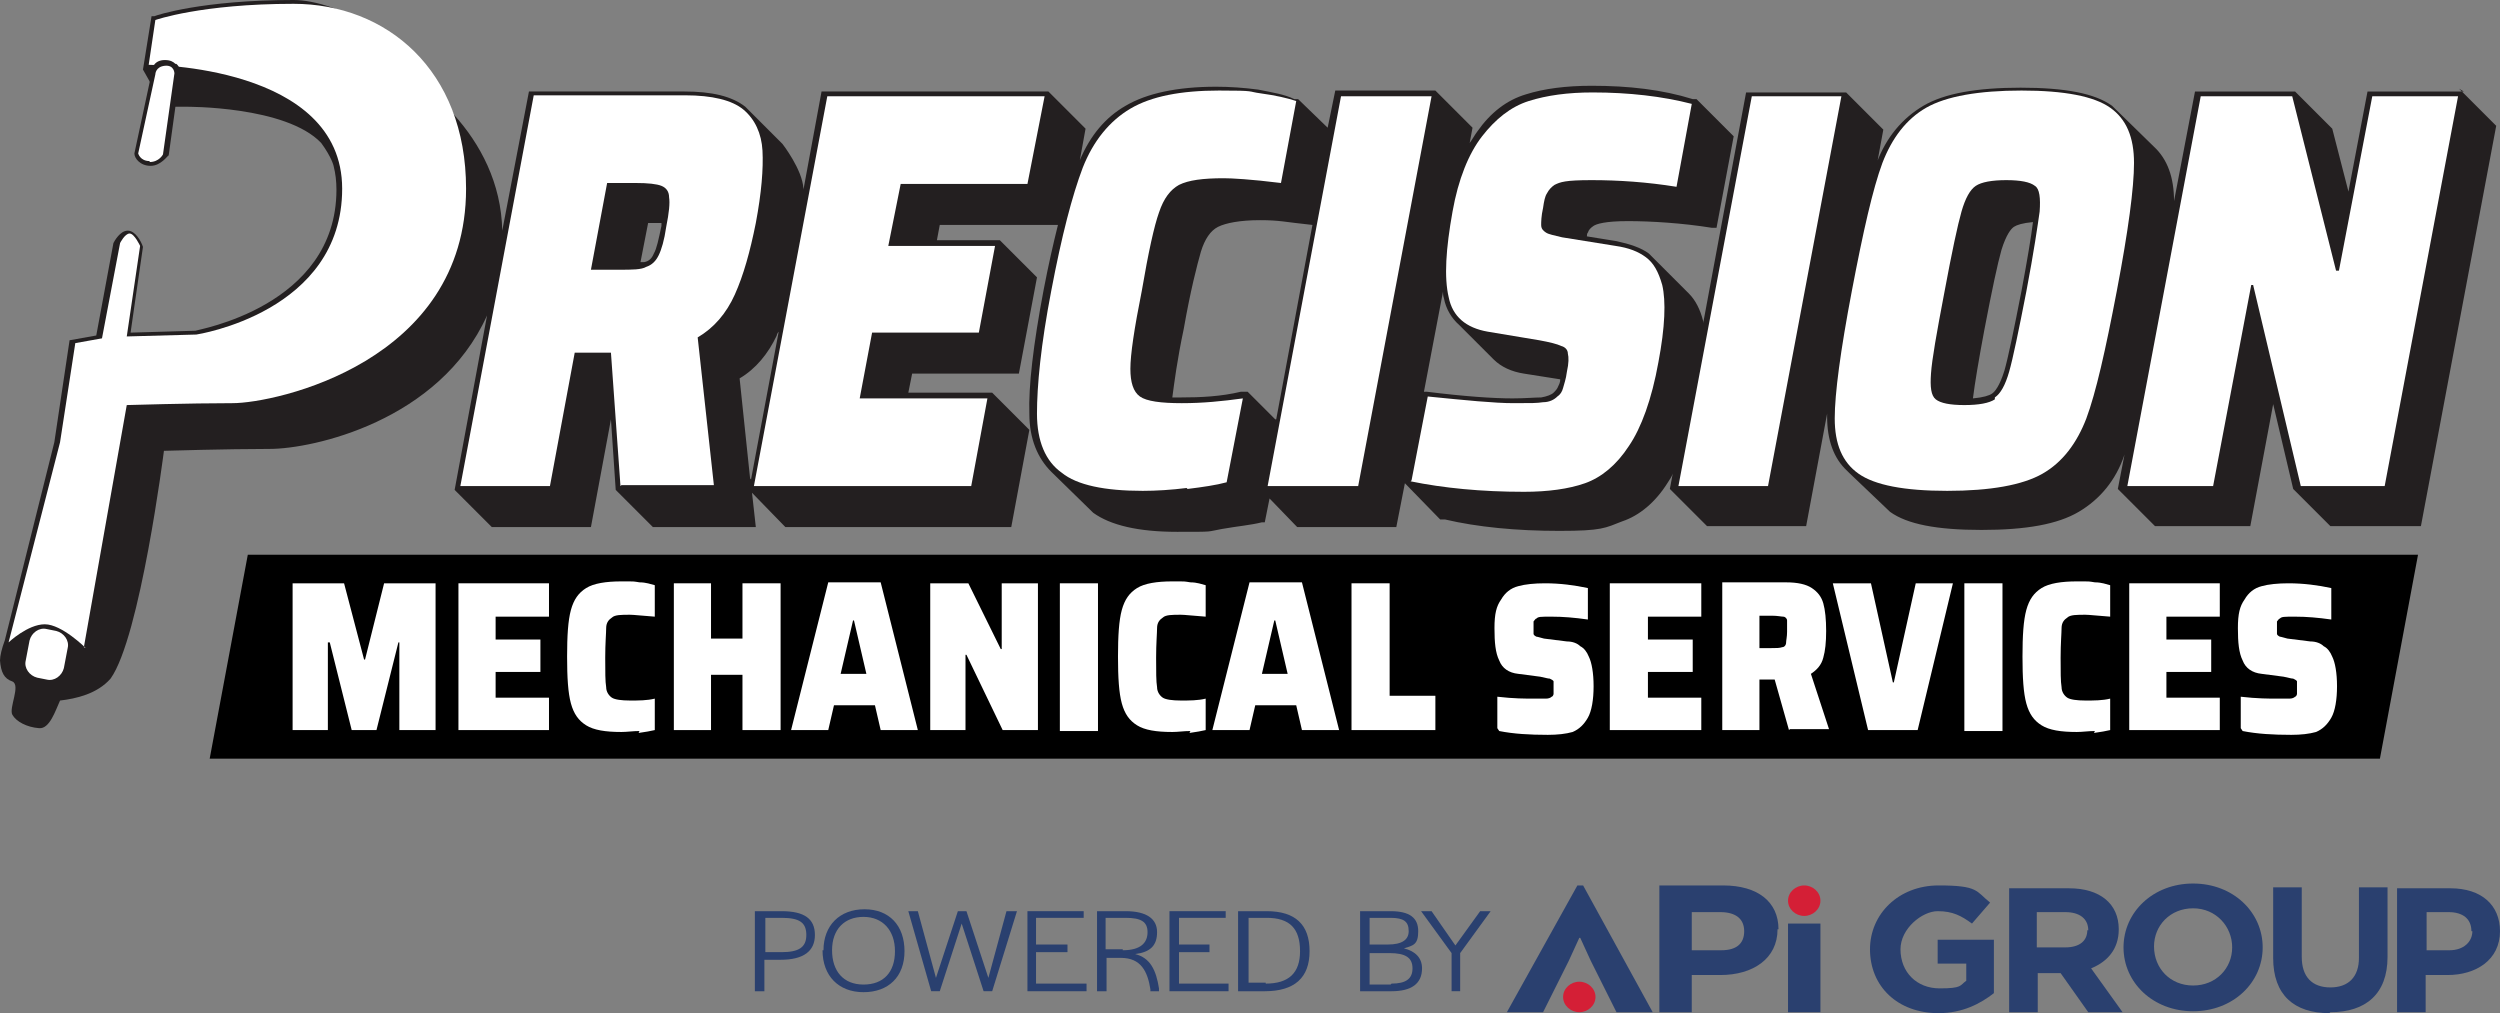 <svg data-name="Layer 1" xmlns="http://www.w3.org/2000/svg" xmlns:xlink="http://www.w3.org/1999/xlink" version="1.1" viewBox="0 0 262.3 106.3" preserveAspectRatio="xMinYMin">
  <rect x="0" y="0" width="262.3" height="106.3" fill="#808080" stroke="none"/>
  <defs>
    <style>
      .cls-1 {
        clip-path: url(#clippath);
      }

      .cls-2 {
        fill: none;
      }

      .cls-2, .cls-3, .cls-4, .cls-5, .cls-6, .cls-7 {
        stroke-width: 0px;
      }

      .cls-3 {
        fill: #d41f36;
      }

      .cls-4 {
        fill: #000;
      }

      .cls-5 {
        fill: #231f20;
      }

      .cls-6 {
        fill: #2a406f;
      }

      .cls-7 {
        fill: #fff;
      }
    </style>
    <clipPath id="clippath">
      <rect class="cls-2" y="0" width="262.3" height="106.3"/>
    </clipPath>
  </defs>
  <g class="cls-1">
    <path class="cls-5" d="M258.5,9.6h-10.1l-2,10.5-1.7-6.6-3.9-3.9h-10.5l-2.2,11.5c0-2.5-.7-4.4-2.1-5.7l-4.4-4.3c-1.8-1.3-4.9-1.9-9.6-1.9h0c-4.6,0-8,.6-10.2,1.9-2.2,1.3-3.9,3.3-4.9,6,0,0,0,.2,0,.3l.7-3.8-3.9-3.9h-10.5l-4.5,24.2c0,0,0-.1,0-.2-.3-1.2-.8-2.2-1.5-2.9,0,0-4-4-4.2-4.2-.8-.6-2-1-3.4-1.3l-3.1-.5c0-.1,0-.3.1-.4.1-.3.3-.5.6-.7.3-.2,1.2-.5,3.6-.5s5.7.2,8.8.7h.5c0,0,1.8-9.6,1.8-9.6l-3.9-3.9h-.4c-3.2-1-6.7-1.4-10.6-1.4s0,0,0,0,0,0,0,0c-2.7,0-5,.3-6.9.9-2,.6-3.7,1.9-5.1,3.9-.3.4-.5.8-.8,1.2l.3-1.6-3.9-3.9h-10.5l-.8,3.9-3.1-3h-.4c-1-.5-2.3-.7-3.8-1-1.5-.2-3-.3-4.4-.3s0,0,0,0,0,0,0,0c-4.1,0-7.3.7-9.5,2-2.1,1.2-3.7,3.1-4.8,5.7l.6-3.3-3.9-3.9h-23.8l-1.9,10.3s0,0,0-.1c-.1-2-2.2-4.7-2.2-4.7l-3.9-3.9c-1.4-1.1-3.5-1.6-6.4-1.6h-16.3l-2.8,14.6c-.1-5-2.3-9.1-5.1-12.2C43.9,4.1,35.2,0,30.8,0,21.2,0,16.4,1.6,16.2,1.7h-.3c0,0-.9,5.6-.9,5.6h0l2.2,3.9h2.3s10.5-.1,14.2,3.8c1.1,1.5,1.3,2.4,1.3,2.4h0c.2.8.3,1.6.3,2.5,0,12.3-14.7,14.7-14.8,14.8l-6.8.2,1.3-9h0c-.2-.6-.8-1.7-1.6-1.7s-1.4,1.1-1.5,1.3l-1.8,9.7-2.8.5-1.6,10.7L.5,67.2c-.3.8-.5,1.6-.5,2.1.1,1.2.4,1.9,1.3,2.2.9.4-.4,2.8,0,3.5.4.7,1.5,1.3,2.8,1.4,1.1.1,1.7-1.8,2.2-2.9,1.7-.2,3.9-.7,5.3-2.3,3.1-4.3,5.6-23.9,5.6-23.9,0,0,6.6-.2,11.1-.2s17.8-2.9,22.8-14l-3.4,18.3,3.9,3.9h10.4l2.1-11.3.5,7.4,3.9,3.9h10.8l-.4-3.6,3.5,3.6h23.7l1.9-10.2-3.9-3.9h-8.8l.4-2h11.2l1.9-10.1-3.9-3.9h-6.6l.3-1.6h12.4c-.5,2-1,4.2-1.5,6.8-1.1,5.8-1.6,10.2-1.5,13,0,2.7.9,4.7,2.3,6.1l4.4,4.3c1.8,1.3,4.7,2,8.8,2s3,0,4.7-.3,3-.4,4.2-.7h.3c0,0,.5-2.5.5-2.5l2.9,3h10.4l.9-4.6,3.7,3.8h.5c3.4.8,7.5,1.2,12,1.2s4.8-.3,6.6-1c1.8-.6,3.5-2,4.8-4.1.2-.3.4-.6.5-.9l-.3,1.6,3.9,3.9h10.4l2.2-11.8c0,0,0,.2,0,.3,0,2.5.7,4.4,2.1,5.7,0,0,0,0,.2.2l4.3,4.1c1.8,1.3,4.9,1.9,9.6,1.9s8-.6,10.2-1.9c2.2-1.3,3.9-3.3,4.8-6l-.7,3.6,3.9,3.9h10l2.4-12.8,2.1,8.9,3.9,3.9h9.5l7.9-42-3.9-3.9ZM69.4,23.7c-.3,1.4-.5,2.4-.8,2.9-.2.5-.5.8-1,.9-.1,0-.2,0-.4,0l.8-4.1h1.4s0,0,0,.1M78.7,50.2l-1.1-10.5c1.7-1,3-2.6,3.9-4.5,0-.1.1-.3.2-.4l-2.9,15.5ZM133.8,44l-2.9-2.9h0s0,0,0,0h-.7c-2.1.5-4.2.6-6.3.6-.3,0-.7,0-.9,0,.2-1.5.5-3.9,1.2-7.2.7-4,1.4-6.7,1.8-8.1.4-1.3,1-2.2,1.8-2.6.8-.4,2.3-.7,4.4-.7s2.6.2,5.5.5l-3.8,20.4ZM163.5,40.5c-.1.3-.3.5-.5.7-.2.2-.7.4-1.3.5-.7,0-1.7.1-3,.1-2,0-5-.2-9-.7h-.3s2-10.5,2-10.5c0,.2,0,.4.1.7.2,1.1.8,2.1,1.6,2.8,0,0,3.6,3.6,3.6,3.6.8.8,1.9,1.3,3.2,1.5l3.8.6c0,.3-.1.5-.2.7M212.1,30.5c-.8,4.1-1.4,7-1.8,8.4-.5,1.6-1,2.2-1.3,2.4-.3.2-.9.4-2,.5.2-1.6.6-4,1.2-7.2.8-4.2,1.4-7,1.8-8.4.5-1.6,1-2.2,1.3-2.4.3-.2.9-.4,2-.5-.2,1.6-.6,4-1.2,7.2"/>
    <path class="cls-7" d="M9,68s-2.5-2.5-4.3-2.5-3.8,1.9-3.8,1.9l5.4-21,1.6-10.4,2.8-.5,1.9-10s.5-1,1-1,1.1,1.3,1.1,1.3l-1.4,9.5,7.3-.2s15.3-2.3,15.3-15.3S15.6,6.8,15.6,6.8l.7-4.7s4.8-1.7,14.5-1.7,18.1,6.9,18.1,19.4c0,18.2-20,22.5-24.5,22.5s-11.1.2-11.1.2l-4.5,25.4Z"/>
    <path class="cls-7" d="M5.9,66.2l-1-.2c-.8-.2-1.6.4-1.8,1.2l-.4,2.1c-.2.8.4,1.6,1.2,1.8l1,.2c.8.2,1.6-.4,1.8-1.2l.4-2.1c.2-.8-.4-1.6-1.2-1.8"/>
    <path class="cls-5" d="M18.4,6.7c-.2-.2-.5-.4-1.1-.4-1.1,0-1.4.8-1.4,1.4l-1.8,8.4h0c0,.5.6,1.3,1.7,1.3s1.8-1.1,1.9-1.1l1.2-8.7c0,0,0-.6-.4-.9"/>
    <path class="cls-7" d="M15.7,16.9c-1,0-1.2-.8-1.2-.8l1.8-8.3s0-.8,1-.9,1,.8,1,.8l-1.2,8.5s-.4.8-1.4.8"/>
    <polygon class="cls-4" points="253.7 58.2 26 58.2 22 79.6 249.7 79.6 253.7 58.2"/>
    <polygon class="cls-7" points="41.9 76.6 41.9 67.4 41.8 67.4 39.5 76.6 36.9 76.6 34.6 67.4 34.4 67.4 34.4 76.6 30.7 76.6 30.7 61.2 36.1 61.2 38.2 69.2 38.3 69.2 40.3 61.2 45.7 61.2 45.7 76.6 41.9 76.6"/>
    <polygon class="cls-7" points="48.1 76.6 48.1 61.2 57.6 61.2 57.6 64.7 52 64.7 52 67.1 56.7 67.1 56.7 70.5 52 70.5 52 73.2 57.6 73.2 57.6 76.6 48.1 76.6"/>
    <path class="cls-7" d="M67.1,76.7c-.7,0-1.3.1-1.9.1-1.7,0-2.9-.2-3.7-.7-.8-.5-1.3-1.2-1.6-2.3-.3-1.1-.4-2.7-.4-4.9s.1-3.8.4-4.9c.3-1.1.8-1.8,1.6-2.3.8-.5,2.1-.7,3.7-.7s1.2,0,1.9.1c.7,0,1.2.2,1.6.3v3.3c-1.4-.1-2.2-.2-2.6-.2-.9,0-1.6,0-1.9.3-.3.2-.6.5-.6,1.1,0,.5-.1,1.6-.1,3.1s0,2.5.1,3.1c0,.5.3.9.6,1.1.3.2,1,.3,1.9.3s1.8,0,2.6-.2v3.3c-.4.1-1,.2-1.7.3"/>
    <polygon class="cls-7" points="77.9 76.6 77.9 70.8 74.6 70.8 74.6 76.6 70.7 76.6 70.7 61.2 74.6 61.2 74.6 67 77.9 67 77.9 61.2 81.9 61.2 81.9 76.6 77.9 76.6"/>
    <path class="cls-7" d="M92.4,76.6l-.6-2.6h-4.3l-.6,2.6h-3.9l3.9-15.5h5.5l3.9,15.5h-4ZM89.7,65.1h-.2l-1.3,5.6h2.7l-1.3-5.6Z"/>
    <polygon class="cls-7" points="105.2 76.6 101.4 68.7 101.3 68.7 101.3 76.6 97.6 76.6 97.6 61.2 101.6 61.2 105 68.1 105.1 68.1 105.1 61.2 108.9 61.2 108.9 76.6 105.2 76.6"/>
    <rect class="cls-7" x="111.2" y="61.2" width="4" height="15.5"/>
    <path class="cls-7" d="M124.9,76.7c-.7,0-1.3.1-1.9.1-1.7,0-2.9-.2-3.7-.7-.8-.5-1.3-1.2-1.6-2.3-.3-1.1-.4-2.7-.4-4.9s.1-3.8.4-4.9c.3-1.1.8-1.8,1.6-2.3.8-.5,2.1-.7,3.7-.7s1.2,0,1.9.1c.7,0,1.2.2,1.6.3v3.3c-1.4-.1-2.2-.2-2.6-.2-.9,0-1.6,0-1.9.3-.3.2-.6.5-.6,1.1,0,.5-.1,1.6-.1,3.1s0,2.5.1,3.1c0,.5.3.9.6,1.1.3.2,1,.3,1.9.3s1.8,0,2.6-.2v3.3c-.4.1-1,.2-1.7.3"/>
    <path class="cls-7" d="M136.6,76.6l-.6-2.6h-4.3l-.6,2.6h-3.9l3.9-15.5h5.5l3.9,15.5h-4ZM133.9,65.1h-.2l-1.3,5.6h2.7l-1.3-5.6Z"/>
    <polygon class="cls-7" points="141.8 76.6 141.8 61.2 145.8 61.2 145.8 73 150.6 73 150.6 76.6 141.8 76.6"/>
    <path class="cls-7" d="M157.1,76.4v-3.3c1.7.2,3,.2,3.8.2s1,0,1.3,0c.3,0,.5-.1.6-.2.1,0,.2-.2.2-.3,0-.1,0-.4,0-.6s0-.6,0-.7c0-.1-.2-.2-.4-.3-.2,0-.5-.1-1-.2l-2.3-.3c-1-.1-1.7-.6-2-1.4-.4-.8-.5-1.9-.5-3.4s.2-2.3.7-3c.4-.7,1-1.2,1.8-1.4.7-.2,1.7-.3,2.8-.3,1.6,0,3.1.2,4.5.5v3.3c-1.4-.2-2.6-.3-3.8-.3s-1.4,0-1.6.2c-.1,0-.2.2-.3.3,0,.1,0,.3,0,.6s0,.6,0,.7c0,.1.1.2.3.3.1,0,.4.1.8.2l2.4.3c.6,0,1.1.2,1.4.5.4.2.7.6.9,1.1.3.6.5,1.7.5,3.1s-.2,2.6-.6,3.3c-.4.7-.9,1.2-1.6,1.5-.7.2-1.6.3-2.6.3-1.9,0-3.6-.1-5.1-.4"/>
    <polygon class="cls-7" points="168.9 76.6 168.9 61.2 178.5 61.2 178.5 64.7 172.9 64.7 172.9 67.1 177.6 67.1 177.6 70.5 172.9 70.5 172.9 73.2 178.5 73.2 178.5 76.6 168.9 76.6"/>
    <path class="cls-7" d="M187.7,76.6l-1.5-5.3h-1.6v5.3h-3.9v-15.5h6.7c1.2,0,2.1.2,2.7.6.6.4,1,.9,1.2,1.6.2.7.3,1.7.3,2.9s-.1,2.1-.3,2.8c-.2.8-.7,1.3-1.3,1.7l1.9,5.8h-4.1ZM187,67.9c.2,0,.4-.2.4-.5,0-.2.1-.6.1-1.1s0-.9,0-1.2c0-.2-.2-.4-.4-.4-.2,0-.6-.1-1.2-.1h-1.3v3.4h1.2c.6,0,.9,0,1.2-.1"/>
    <polygon class="cls-7" points="196 76.6 192.3 61.2 196.3 61.2 198.6 71.6 198.7 71.6 201 61.2 204.9 61.2 201.2 76.6 196 76.6"/>
    <rect class="cls-7" x="206.1" y="61.2" width="4" height="15.5"/>
    <path class="cls-7" d="M219.8,76.7c-.7,0-1.3.1-1.9.1-1.7,0-2.9-.2-3.7-.7-.8-.5-1.3-1.2-1.6-2.3-.3-1.1-.4-2.7-.4-4.9s.1-3.8.4-4.9c.3-1.1.8-1.8,1.6-2.3.8-.5,2.1-.7,3.7-.7s1.2,0,1.9.1c.7,0,1.2.2,1.6.3v3.3c-1.4-.1-2.2-.2-2.6-.2-.9,0-1.6,0-1.9.3-.3.2-.6.5-.6,1.1,0,.5-.1,1.6-.1,3.1s0,2.5.1,3.1c0,.5.3.9.6,1.1.3.2,1,.3,1.9.3s1.8,0,2.6-.2v3.3c-.4.1-1,.2-1.7.3"/>
    <polygon class="cls-7" points="223.4 76.6 223.4 61.2 232.9 61.2 232.9 64.7 227.3 64.7 227.3 67.1 232 67.1 232 70.5 227.3 70.5 227.3 73.2 232.9 73.2 232.9 76.6 223.4 76.6"/>
    <path class="cls-7" d="M235.1,76.4v-3.3c1.7.2,3,.2,3.8.2s1,0,1.3,0c.3,0,.5-.1.6-.2.1,0,.2-.2.2-.3,0-.1,0-.4,0-.6s0-.6,0-.7c0-.1-.2-.2-.4-.3-.2,0-.5-.1-1-.2l-2.3-.3c-1-.1-1.7-.6-2-1.4-.4-.8-.5-1.9-.5-3.4s.2-2.3.7-3c.4-.7,1-1.2,1.8-1.4.7-.2,1.7-.3,2.8-.3,1.6,0,3.1.2,4.5.5v3.3c-1.4-.2-2.6-.3-3.8-.3s-1.4,0-1.6.2c-.1,0-.2.2-.3.3,0,.1,0,.3,0,.6s0,.6,0,.7c0,.1.1.2.3.3.1,0,.4.1.8.2l2.4.3c.6,0,1.1.2,1.4.5.4.2.7.6.9,1.1.3.6.5,1.7.5,3.1s-.2,2.6-.6,3.3c-.4.7-.9,1.2-1.6,1.5-.7.2-1.6.3-2.6.3-1.9,0-3.6-.1-5.1-.4"/>
    <polygon class="cls-7" points="133 51 140.7 10.1 150.2 10.1 142.5 51 133 51"/>
    <path class="cls-7" d="M148.1,50.4l1.7-8.8c4,.4,7,.7,9,.7s2.4,0,3.1-.1c.7,0,1.2-.3,1.5-.6.3-.2.5-.5.6-.9.1-.4.3-.9.4-1.7.2-.9.2-1.5.1-1.9,0-.4-.3-.7-.7-.8-.4-.2-1.2-.4-2.3-.6l-5.4-.9c-2.3-.4-3.7-1.6-4.1-3.6-.5-2.1-.3-5.1.4-9,.6-3.4,1.7-6.1,3.1-7.9,1.4-1.8,3-3.1,4.9-3.7,1.9-.6,4.1-.9,6.7-.9,3.8,0,7.3.4,10.4,1.2l-1.6,8.7c-3.1-.5-6.1-.7-8.9-.7s-3.3.2-3.9.5c-.3.2-.6.5-.8.9-.2.3-.3.8-.4,1.5-.2.9-.2,1.5-.2,1.8,0,.4.2.6.5.8.3.2.9.3,1.7.5l5.6.9c1.4.2,2.4.6,3.2,1.2.8.6,1.3,1.5,1.7,2.9.4,1.7.3,4.4-.4,8.1-.7,3.9-1.8,6.9-3.1,8.8-1.3,2-2.9,3.3-4.6,3.9-1.7.6-3.9.9-6.4.9-4.5,0-8.5-.4-11.9-1.1"/>
    <polygon class="cls-7" points="176.1 51 183.8 10.1 193.2 10.1 185.5 51 176.1 51"/>
    <path class="cls-7" d="M195,49.7c-1.7-1.2-2.5-3.1-2.5-5.8,0-2.6.6-7.1,1.8-13.4,1.2-6.3,2.2-10.7,3.2-13.4,1-2.6,2.5-4.6,4.6-5.8,2.1-1.2,5.5-1.8,10-1.8s7.6.6,9.3,1.8c1.7,1.2,2.5,3.1,2.5,5.8,0,2.6-.6,7.1-1.8,13.4-1.2,6.3-2.2,10.7-3.2,13.4-1,2.6-2.5,4.6-4.6,5.8-2.1,1.2-5.5,1.8-10,1.8s-7.6-.6-9.3-1.8M209.3,41.7c.6-.4,1.1-1.3,1.5-2.7.4-1.4,1-4.3,1.8-8.4.8-4.2,1.2-7,1.4-8.4.1-1.4,0-2.4-.5-2.7-.5-.4-1.5-.6-3-.6s-2.6.2-3.2.6c-.6.4-1.1,1.3-1.5,2.7-.4,1.4-1,4.2-1.8,8.5-.8,4.2-1.3,7-1.4,8.5-.1,1.4,0,2.3.5,2.7.5.4,1.5.6,3,.6s2.6-.2,3.2-.6"/>
    <polygon class="cls-7" points="241.4 51 236.4 29.9 236.2 29.9 232.2 51 223.2 51 230.9 10.1 240.5 10.1 245.1 28.4 245.4 28.4 248.9 10.1 257.9 10.1 250.2 51 241.4 51"/>
    <path class="cls-7" d="M124.5,51.2c-1.6.2-3.2.3-4.6.3-4,0-6.9-.6-8.5-1.9-1.7-1.2-2.6-3.3-2.6-6.2,0-2.9.4-7.2,1.5-12.9,1.1-5.8,2.2-10,3.3-12.9,1.1-2.8,2.8-4.9,5-6.2,2.2-1.3,5.3-1.9,9.3-1.9s2.9.1,4.4.3c1.5.2,2.8.5,3.7.8l-1.6,8.6c-3.2-.4-5.2-.5-6-.5-2.2,0-3.7.2-4.7.7-.9.5-1.6,1.4-2.1,2.9-.5,1.4-1.1,4.1-1.8,8.2-.8,4-1.2,6.7-1.2,8.2,0,1.4.3,2.4,1,2.9.7.5,2.2.7,4.4.7s4.2-.2,6.4-.5l-1.7,8.8c-1.1.3-2.5.5-4.1.7"/>
    <polygon class="cls-7" points="79.1 51 86.8 10.1 109.6 10.1 107.8 19.3 94.5 19.3 93.2 25.8 104.4 25.8 102.7 34.9 91.5 34.9 90.2 41.8 103.6 41.8 101.9 51 79.1 51"/>
    <path class="cls-7" d="M65.1,51l-1-14h-3.8l-2.6,14h-9.4l7.7-41h15.9c2.8,0,4.9.5,6.1,1.5,1.2,1,1.9,2.5,2,4.3.1,1.9-.1,4.4-.7,7.6-.6,3-1.3,5.5-2.2,7.5-.9,2-2.2,3.5-3.9,4.5l1.7,15.5h-9.7ZM67.8,28c.6-.2,1-.6,1.3-1.2.3-.6.6-1.6.8-3,.3-1.5.4-2.5.3-3.1,0-.6-.3-1-.8-1.2-.5-.2-1.4-.3-2.7-.3h-3l-1.7,9.1h3c1.3,0,2.3,0,2.8-.3"/>
    <path class="cls-6" d="M186.5,97.5c0,3.1-2.6,4.8-6,4.8h-3v3.9h-3.4v-13.3h6.7c3.6,0,5.8,1.7,5.8,4.6M180.6,95.7h-3.1v4h3.1c1.6,0,2.4-.7,2.4-2s-.9-2-2.5-2"/>
    <polygon class="cls-6" points="165.7 98.4 164.6 100.8 161.9 106.2 158.1 106.2 165.5 92.9 166.1 92.9 173.4 106.2 169.6 106.2 166.9 100.8 165.8 98.4 165.7 98.4"/>
    <rect class="cls-6" x="187.6" y="96.9" width="3.4" height="9.3"/>
    <path class="cls-3" d="M191,94.5c0-.9-.8-1.6-1.7-1.6s-1.7.7-1.7,1.6.8,1.6,1.7,1.6,1.7-.7,1.7-1.6"/>
    <path class="cls-3" d="M167.4,104.6c0-.9-.8-1.6-1.7-1.6s-1.7.7-1.7,1.6.8,1.6,1.7,1.6,1.7-.7,1.7-1.6"/>
    <path class="cls-6" d="M203.4,106.3c-4.3,0-7.2-2.8-7.2-6.7h0c0-3.7,3-6.7,7.2-6.7s3.9.6,5.4,1.8l-1.9,2.2c-1.1-.8-2-1.3-3.6-1.3s-3.9,1.8-3.9,4h0c0,2.4,1.7,4.1,4.1,4.1s2.1-.3,2.8-.8v-1.8h-3v-2.5h5.9v5.6c-1.4,1.1-3.3,2.1-5.8,2.1"/>
    <path class="cls-6" d="M219.1,106.2l-2.9-4.1h-2.4v4.1h-3v-13h6.3c3.2,0,5.2,1.6,5.2,4.3h0c0,2.1-1.2,3.4-2.9,4.1l3.3,4.6h-3.5ZM219.1,97.6c0-1.2-.9-1.9-2.4-1.9h-3v3.7h3c1.5,0,2.3-.7,2.3-1.8h0Z"/>
    <path class="cls-6" d="M230.1,106.1c-4.2,0-7.3-3-7.3-6.7h0c0-3.7,3.1-6.7,7.3-6.7s7.3,3,7.3,6.7h0c0,3.7-3.1,6.7-7.3,6.7M234.2,99.4c0-2.2-1.7-4.1-4.1-4.1s-4.1,1.8-4.1,4h0c0,2.3,1.7,4.1,4.1,4.1s4.1-1.8,4.1-4h0Z"/>
    <path class="cls-6" d="M244.4,106.3c-3.7,0-5.9-1.9-5.9-5.8v-7.4h3v7.3c0,2.1,1.1,3.2,3,3.2s3-1.1,3-3.1v-7.4h3v7.3c0,3.9-2.3,5.8-6,5.8"/>
    <path class="cls-6" d="M256.8,102.3h-2.3v3.9h-3v-13h5.6c3.3,0,5.2,1.8,5.2,4.5h0c0,3-2.5,4.6-5.5,4.6M259.3,97.7c0-1.3-.9-2-2.4-2h-2.3v4h2.4c1.5,0,2.4-.9,2.4-2h0Z"/>
    <path class="cls-6" d="M79.3,95.6h2.7c2.4,0,3.5.8,3.5,2.5s-1.2,2.6-3.6,2.6h-1.7v3.3h-1v-8.4ZM82,99.9c1.8,0,2.6-.5,2.6-1.8s-.7-1.8-2.6-1.8h-1.7v3.6h1.7Z"/>
    <path class="cls-6" d="M86.4,99.7c0-2.6,1.7-4.3,4.3-4.3s4.2,1.7,4.2,4.4-1.7,4.3-4.3,4.3-4.3-1.7-4.3-4.4M93.9,99.8h0c0-2.2-1.3-3.6-3.3-3.6s-3.3,1.3-3.3,3.5h0c0,2.2,1.2,3.6,3.3,3.6s3.3-1.3,3.3-3.5"/>
    <polygon class="cls-6" points="95.3 95.6 96.3 95.6 98.2 102.6 100.5 95.6 101.4 95.6 103.7 102.6 105.6 95.6 106.7 95.6 104.1 104 103.2 104 100.9 96.9 98.6 104 97.7 104 95.3 95.6"/>
    <polygon class="cls-6" points="107.8 95.6 113.7 95.6 113.7 96.3 108.7 96.3 108.7 99.1 112 99.1 112 99.9 108.7 99.9 108.7 103.2 114 103.2 114 104 107.8 104 107.8 95.6"/>
    <path class="cls-6" d="M115.1,95.6h3c2.2,0,3.3.8,3.3,2.2s-.7,2.1-2.3,2.3c1.6.4,2.2,1.7,2.5,3.6v.3s-.9,0-.9,0v-.2c-.3-1.9-1-3.3-3.1-3.3h-1.5v3.5h-1v-8.4ZM117.8,99.7c1.9,0,2.6-.8,2.6-1.9s-.7-1.5-2.3-1.5h-2.1v3.3h1.8Z"/>
    <polygon class="cls-6" points="122.7 95.6 128.6 95.6 128.6 96.3 123.7 96.3 123.7 99.1 126.9 99.1 126.9 99.9 123.7 99.9 123.7 103.2 128.9 103.2 128.9 104 122.7 104 122.7 95.6"/>
    <path class="cls-6" d="M130,95.6h2.9c3,0,4.5,1.4,4.5,4.2s-1.6,4.2-4.7,4.2h-2.8v-8.4ZM132.8,103.2c2.4,0,3.6-1.1,3.6-3.4h0c0-2.4-1.1-3.5-3.5-3.5h-1.9v6.8h1.8Z"/>
    <path class="cls-6" d="M142.8,95.6h3.1c2,0,2.9.7,2.9,2.1s-.5,1.5-1.5,1.8c1.2.3,1.9,1,1.9,2.1,0,1.6-1.1,2.4-3.2,2.4h-3.3v-8.4ZM145.6,99.1c1.5,0,2.2-.5,2.2-1.4,0-1-.5-1.4-1.9-1.4h-2.2v2.8h1.8ZM146,103.2c1.5,0,2.2-.5,2.2-1.6,0-1.1-.7-1.6-2.4-1.6h-2.1v3.3h2.2Z"/>
    <polygon class="cls-6" points="152.3 100 149.1 95.6 150.2 95.6 152.7 99.2 155.3 95.6 156.4 95.6 153.2 100 153.2 104 152.3 104 152.3 100"/>
  </g>
</svg>